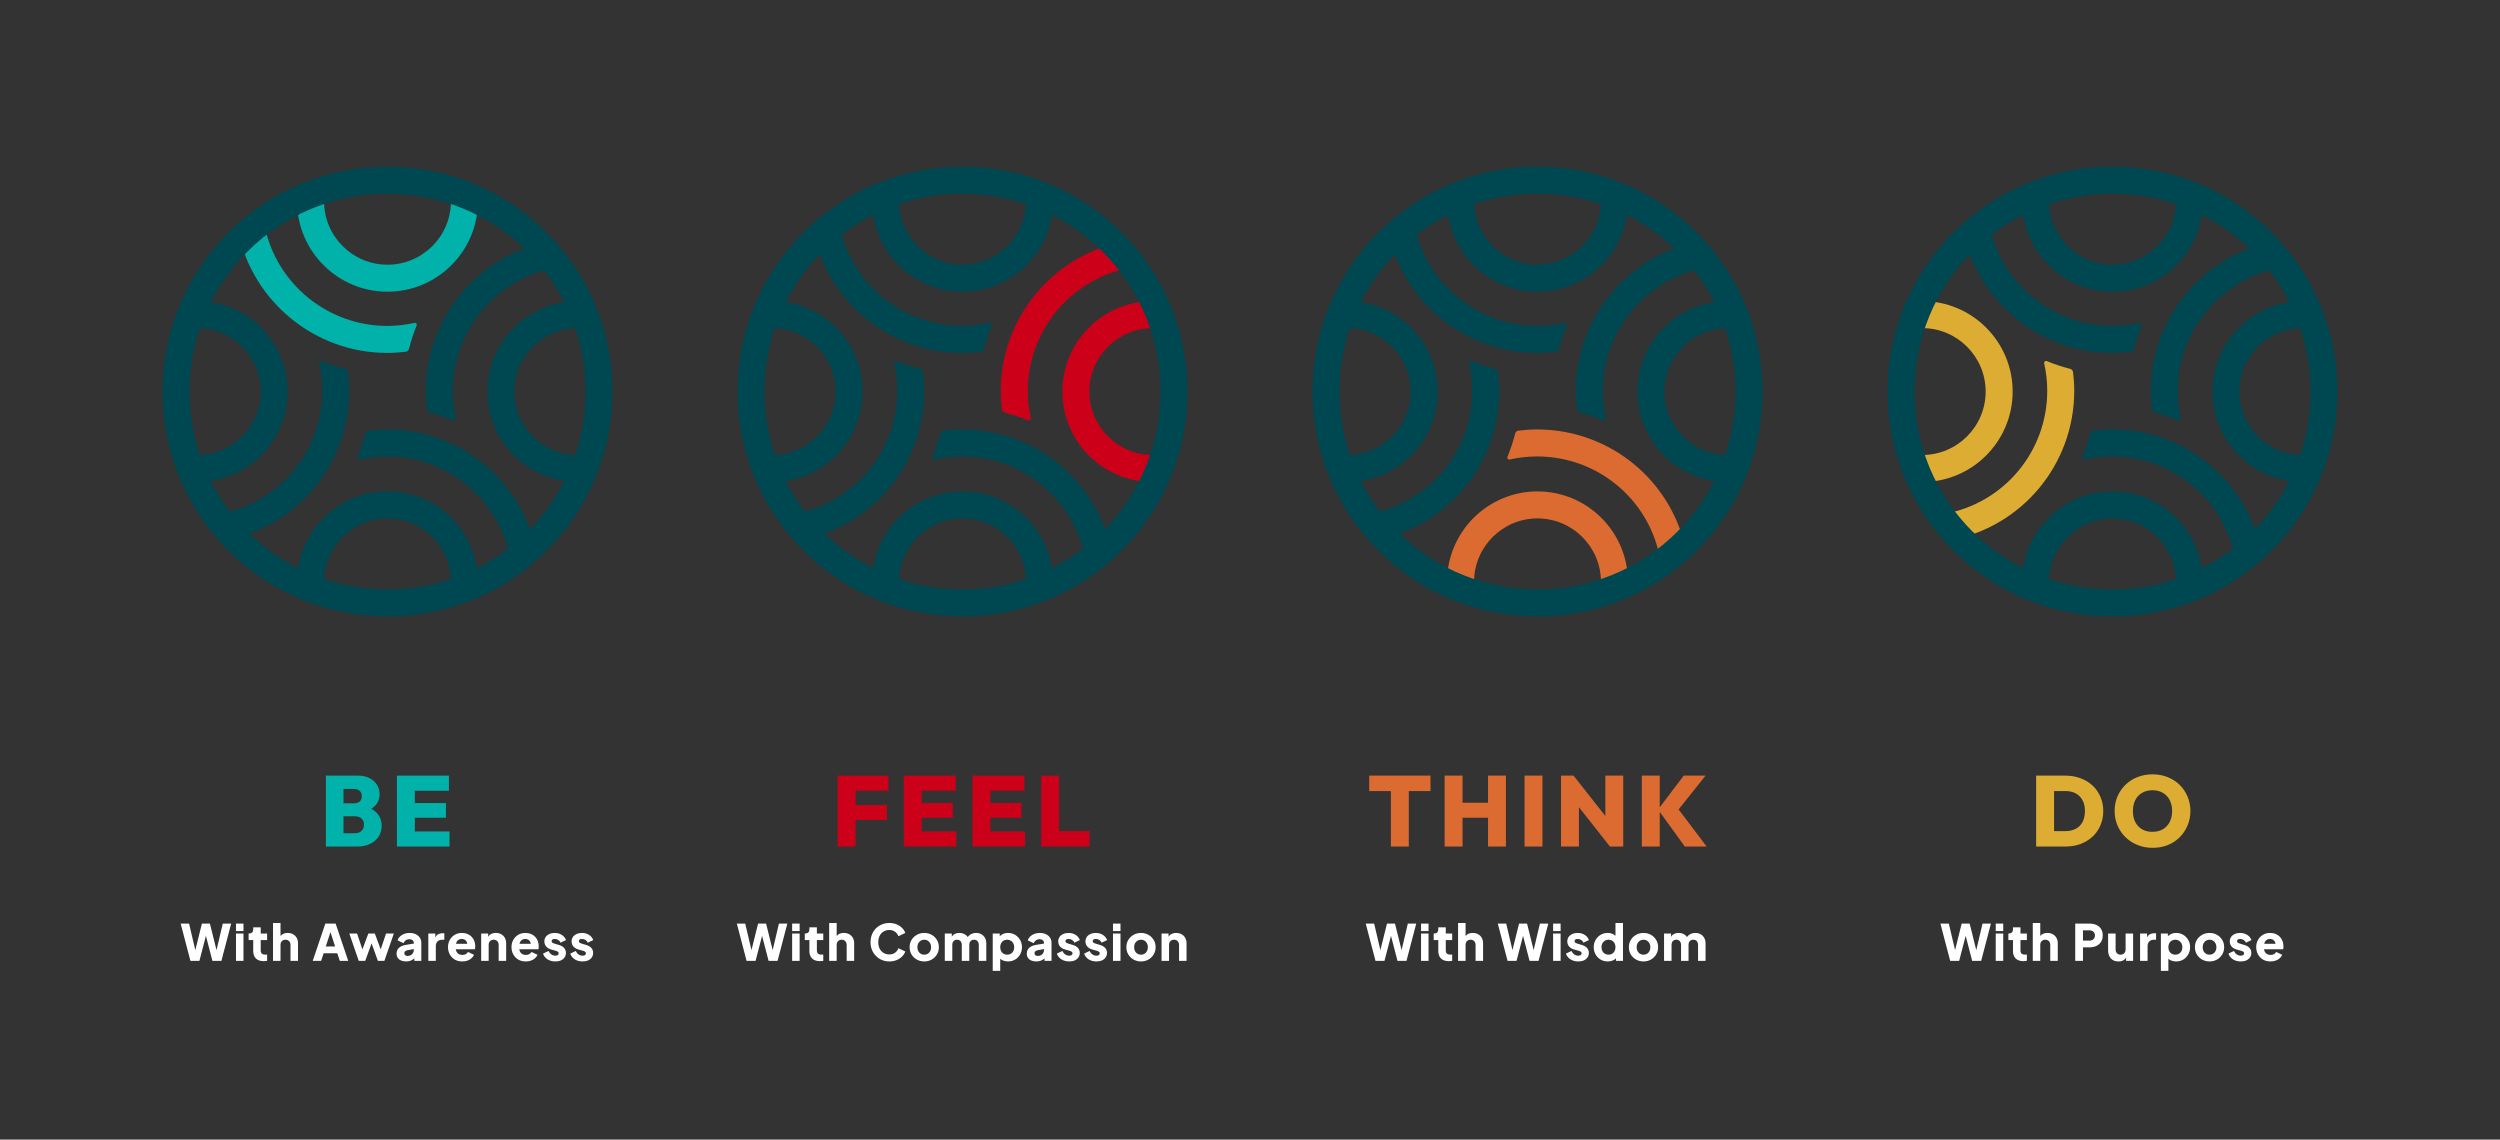 <svg width="1200" height="547" viewBox="0 0 1200 547" fill="none" xmlns="http://www.w3.org/2000/svg">
<rect x="0" y="0" width="1200" height="547" fill="#333333" stroke="none"/>
<path d="M163.244 406.336V399.952H170.348C171.692 399.952 172.748 399.584 173.516 398.848C174.316 398.08 174.716 397.088 174.716 395.872C174.716 395.072 174.54 394.368 174.188 393.76C173.836 393.12 173.324 392.64 172.652 392.32C172.012 391.968 171.244 391.792 170.348 391.792H163.244V385.6H169.82C170.94 385.6 171.852 385.328 172.556 384.784C173.292 384.208 173.66 383.328 173.66 382.144C173.66 380.96 173.292 380.096 172.556 379.552C171.852 378.976 170.94 378.688 169.82 378.688H163.244V372.304H171.884C173.996 372.304 175.82 372.704 177.356 373.504C178.924 374.304 180.124 375.376 180.956 376.72C181.788 378.064 182.204 379.584 182.204 381.28C182.204 383.552 181.42 385.44 179.852 386.944C178.316 388.416 176.076 389.328 173.132 389.68V386.8C176.396 387.184 178.892 388.24 180.62 389.968C182.348 391.664 183.212 393.808 183.212 396.4C183.212 398.32 182.732 400.032 181.772 401.536C180.812 403.008 179.452 404.176 177.692 405.04C175.964 405.904 173.916 406.336 171.548 406.336H163.244ZM156.428 406.336V372.304H164.876V406.336H156.428ZM190.527 406.336V372.304H199.119V406.336H190.527ZM197.343 406.336V399.088H215.775V406.336H197.343ZM197.343 392.512V385.456H214.047V392.512H197.343ZM197.343 379.552V372.304H215.487V379.552H197.343Z" fill="#00B2A9"/>
<path d="M91.401 461.203L86.721 443.323H90.753L94.281 458.299H93.201L96.921 443.323H100.761L104.481 458.299H103.401L106.929 443.323H110.961L106.281 461.203H101.961L98.217 446.803H99.465L95.721 461.203H91.401ZM113.27 461.203V448.099H116.87V461.203H113.27ZM113.27 446.923V443.323H116.87V446.923H113.27ZM126.537 461.347C124.953 461.347 123.721 460.923 122.841 460.075C121.977 459.211 121.545 458.011 121.545 456.475V451.219H119.337V448.099H119.457C120.129 448.099 120.641 447.931 120.993 447.595C121.361 447.259 121.545 446.755 121.545 446.083V445.123H125.145V448.099H128.217V451.219H125.145V456.235C125.145 456.683 125.225 457.059 125.385 457.363C125.545 457.651 125.793 457.867 126.129 458.011C126.465 458.155 126.881 458.227 127.377 458.227C127.489 458.227 127.617 458.219 127.761 458.203C127.905 458.187 128.057 458.171 128.217 458.155V461.203C127.977 461.235 127.705 461.267 127.401 461.299C127.097 461.331 126.809 461.347 126.537 461.347ZM131.046 461.203V443.035H134.646V450.691L134.214 450.115C134.518 449.331 135.006 448.755 135.678 448.387C136.366 448.003 137.166 447.811 138.078 447.811C139.07 447.811 139.934 448.019 140.67 448.435C141.422 448.851 142.006 449.435 142.422 450.187C142.838 450.923 143.046 451.787 143.046 452.779V461.203H139.446V453.547C139.446 453.035 139.342 452.595 139.134 452.227C138.942 451.859 138.662 451.571 138.294 451.363C137.942 451.155 137.526 451.051 137.046 451.051C136.582 451.051 136.166 451.155 135.798 451.363C135.43 451.571 135.142 451.859 134.934 452.227C134.742 452.595 134.646 453.035 134.646 453.547V461.203H131.046ZM150.11 461.203L156.158 443.323H161.102L167.15 461.203H163.094L161.894 457.555H155.342L154.142 461.203H150.11ZM156.374 454.315H160.862L158.126 445.867H159.134L156.374 454.315ZM172.193 461.203L167.681 448.099H171.401L174.569 457.555L173.273 457.531L176.801 448.099H179.921L183.425 457.531L182.129 457.555L185.297 448.099H189.041L184.505 461.203H181.385L177.737 451.075H178.985L175.313 461.203H172.193ZM194.935 461.491C193.991 461.491 193.175 461.339 192.487 461.035C191.799 460.731 191.271 460.299 190.903 459.739C190.535 459.163 190.351 458.483 190.351 457.699C190.351 456.963 190.519 456.315 190.855 455.755C191.191 455.179 191.703 454.699 192.391 454.315C193.095 453.931 193.967 453.659 195.007 453.499L199.015 452.851V455.491L195.655 456.091C195.143 456.187 194.751 456.355 194.479 456.595C194.207 456.819 194.071 457.147 194.071 457.579C194.071 457.979 194.223 458.291 194.527 458.515C194.831 458.739 195.207 458.851 195.655 458.851C196.247 458.851 196.767 458.723 197.215 458.467C197.663 458.211 198.007 457.867 198.247 457.435C198.503 456.987 198.631 456.499 198.631 455.971V452.563C198.631 452.067 198.431 451.651 198.031 451.315C197.647 450.979 197.119 450.811 196.447 450.811C195.807 450.811 195.239 450.987 194.743 451.339C194.263 451.691 193.911 452.155 193.687 452.731L190.807 451.363C191.063 450.627 191.471 449.995 192.031 449.467C192.591 448.939 193.263 448.531 194.047 448.243C194.831 447.955 195.687 447.811 196.615 447.811C197.719 447.811 198.695 448.011 199.543 448.411C200.391 448.811 201.047 449.371 201.511 450.091C201.991 450.795 202.231 451.619 202.231 452.563V461.203H198.871V459.091L199.687 458.947C199.303 459.523 198.879 460.003 198.415 460.387C197.951 460.755 197.431 461.027 196.855 461.203C196.279 461.395 195.639 461.491 194.935 461.491ZM205.591 461.203V448.099H208.951V451.243L208.711 450.787C208.999 449.683 209.471 448.939 210.127 448.555C210.799 448.155 211.591 447.955 212.503 447.955H213.271V451.075H212.143C211.263 451.075 210.551 451.347 210.007 451.891C209.463 452.419 209.191 453.171 209.191 454.147V461.203H205.591ZM221.881 461.491C220.489 461.491 219.281 461.187 218.257 460.579C217.233 459.955 216.441 459.123 215.881 458.083C215.321 457.043 215.041 455.891 215.041 454.627C215.041 453.315 215.329 452.147 215.905 451.123C216.497 450.099 217.289 449.291 218.281 448.699C219.273 448.107 220.393 447.811 221.641 447.811C222.681 447.811 223.601 447.979 224.401 448.315C225.201 448.635 225.873 449.091 226.417 449.683C226.977 450.275 227.401 450.963 227.689 451.747C227.977 452.515 228.121 453.355 228.121 454.267C228.121 454.523 228.105 454.779 228.073 455.035C228.057 455.275 228.017 455.483 227.953 455.659H218.137V453.019H225.913L224.209 454.267C224.369 453.579 224.361 452.971 224.185 452.443C224.009 451.899 223.697 451.475 223.249 451.171C222.817 450.851 222.281 450.691 221.641 450.691C221.017 450.691 220.481 450.843 220.033 451.147C219.585 451.451 219.249 451.899 219.025 452.491C218.801 453.083 218.713 453.803 218.761 454.651C218.697 455.387 218.785 456.035 219.025 456.595C219.265 457.155 219.633 457.595 220.129 457.915C220.625 458.219 221.225 458.371 221.929 458.371C222.569 458.371 223.113 458.243 223.561 457.987C224.025 457.731 224.385 457.379 224.641 456.931L227.521 458.299C227.265 458.939 226.857 459.499 226.297 459.979C225.753 460.459 225.105 460.835 224.353 461.107C223.601 461.363 222.777 461.491 221.881 461.491ZM230.961 461.203V448.099H234.321V450.691L234.129 450.115C234.433 449.331 234.921 448.755 235.593 448.387C236.281 448.003 237.081 447.811 237.993 447.811C238.985 447.811 239.849 448.019 240.585 448.435C241.337 448.851 241.921 449.435 242.337 450.187C242.753 450.923 242.961 451.787 242.961 452.779V461.203H239.361V453.547C239.361 453.035 239.257 452.595 239.049 452.227C238.857 451.859 238.577 451.571 238.209 451.363C237.857 451.155 237.441 451.051 236.961 451.051C236.497 451.051 236.081 451.155 235.713 451.363C235.345 451.571 235.057 451.859 234.849 452.227C234.657 452.595 234.561 453.035 234.561 453.547V461.203H230.961ZM252.36 461.491C250.968 461.491 249.76 461.187 248.736 460.579C247.712 459.955 246.92 459.123 246.36 458.083C245.8 457.043 245.52 455.891 245.52 454.627C245.52 453.315 245.808 452.147 246.384 451.123C246.976 450.099 247.768 449.291 248.76 448.699C249.752 448.107 250.872 447.811 252.12 447.811C253.16 447.811 254.08 447.979 254.88 448.315C255.68 448.635 256.352 449.091 256.896 449.683C257.456 450.275 257.88 450.963 258.168 451.747C258.456 452.515 258.6 453.355 258.6 454.267C258.6 454.523 258.584 454.779 258.552 455.035C258.536 455.275 258.496 455.483 258.432 455.659H248.616V453.019H256.392L254.688 454.267C254.848 453.579 254.84 452.971 254.664 452.443C254.488 451.899 254.176 451.475 253.728 451.171C253.296 450.851 252.76 450.691 252.12 450.691C251.496 450.691 250.96 450.843 250.512 451.147C250.064 451.451 249.728 451.899 249.504 452.491C249.28 453.083 249.192 453.803 249.24 454.651C249.176 455.387 249.264 456.035 249.504 456.595C249.744 457.155 250.112 457.595 250.608 457.915C251.104 458.219 251.704 458.371 252.408 458.371C253.048 458.371 253.592 458.243 254.04 457.987C254.504 457.731 254.864 457.379 255.12 456.931L258 458.299C257.744 458.939 257.336 459.499 256.776 459.979C256.232 460.459 255.584 460.835 254.832 461.107C254.08 461.363 253.256 461.491 252.36 461.491ZM266.576 461.491C265.136 461.491 263.88 461.155 262.808 460.483C261.752 459.795 261.032 458.875 260.648 457.723L263.288 456.475C263.624 457.179 264.08 457.731 264.656 458.131C265.232 458.531 265.872 458.731 266.576 458.731C267.088 458.731 267.48 458.627 267.752 458.419C268.024 458.211 268.16 457.923 268.16 457.555C268.16 457.363 268.112 457.203 268.016 457.075C267.92 456.931 267.776 456.803 267.584 456.691C267.392 456.579 267.152 456.483 266.864 456.403L264.632 455.779C263.56 455.475 262.736 454.987 262.16 454.315C261.584 453.627 261.296 452.819 261.296 451.891C261.296 451.075 261.504 450.363 261.92 449.755C262.336 449.147 262.92 448.675 263.672 448.339C264.424 447.987 265.288 447.811 266.264 447.811C267.544 447.811 268.664 448.115 269.624 448.723C270.6 449.315 271.288 450.155 271.688 451.243L269.024 452.491C268.832 451.947 268.48 451.515 267.968 451.195C267.472 450.859 266.904 450.691 266.264 450.691C265.8 450.691 265.432 450.787 265.16 450.979C264.904 451.171 264.776 451.435 264.776 451.771C264.776 451.947 264.824 452.107 264.92 452.251C265.016 452.395 265.168 452.523 265.376 452.635C265.6 452.747 265.872 452.851 266.192 452.947L268.28 453.571C269.368 453.891 270.2 454.379 270.776 455.035C271.352 455.675 271.64 456.467 271.64 457.411C271.64 458.227 271.424 458.939 270.992 459.547C270.576 460.155 269.992 460.635 269.24 460.987C268.488 461.323 267.6 461.491 266.576 461.491ZM279.648 461.491C278.208 461.491 276.952 461.155 275.88 460.483C274.824 459.795 274.104 458.875 273.72 457.723L276.36 456.475C276.696 457.179 277.152 457.731 277.728 458.131C278.304 458.531 278.944 458.731 279.648 458.731C280.16 458.731 280.552 458.627 280.824 458.419C281.096 458.211 281.232 457.923 281.232 457.555C281.232 457.363 281.184 457.203 281.088 457.075C280.992 456.931 280.848 456.803 280.656 456.691C280.464 456.579 280.224 456.483 279.936 456.403L277.704 455.779C276.632 455.475 275.808 454.987 275.232 454.315C274.656 453.627 274.368 452.819 274.368 451.891C274.368 451.075 274.576 450.363 274.992 449.755C275.408 449.147 275.992 448.675 276.744 448.339C277.496 447.987 278.36 447.811 279.336 447.811C280.616 447.811 281.736 448.115 282.696 448.723C283.672 449.315 284.36 450.155 284.76 451.243L282.096 452.491C281.904 451.947 281.552 451.515 281.04 451.195C280.544 450.859 279.976 450.691 279.336 450.691C278.872 450.691 278.504 450.787 278.232 450.979C277.976 451.171 277.848 451.435 277.848 451.771C277.848 451.947 277.896 452.107 277.992 452.251C278.088 452.395 278.24 452.523 278.448 452.635C278.672 452.747 278.944 452.851 279.264 452.947L281.352 453.571C282.44 453.891 283.272 454.379 283.848 455.035C284.424 455.675 284.712 456.467 284.712 457.411C284.712 458.227 284.496 458.939 284.064 459.547C283.648 460.155 283.064 460.635 282.312 460.987C281.56 461.323 280.672 461.491 279.648 461.491Z" fill="white"/>
<path d="M358.357 461.203L353.677 443.323H357.709L361.237 458.299H360.157L363.877 443.323H367.717L371.437 458.299H370.357L373.885 443.323H377.917L373.237 461.203H368.917L365.173 446.803H366.421L362.677 461.203H358.357ZM380.227 461.203V448.099H383.827V461.203H380.227ZM380.227 446.923V443.323H383.827V446.923H380.227ZM393.493 461.347C391.909 461.347 390.677 460.923 389.797 460.075C388.933 459.211 388.501 458.011 388.501 456.475V451.219H386.293V448.099H386.413C387.085 448.099 387.597 447.931 387.949 447.595C388.317 447.259 388.501 446.755 388.501 446.083V445.123H392.101V448.099H395.173V451.219H392.101V456.235C392.101 456.683 392.181 457.059 392.341 457.363C392.501 457.651 392.749 457.867 393.085 458.011C393.421 458.155 393.837 458.227 394.333 458.227C394.445 458.227 394.573 458.219 394.717 458.203C394.861 458.187 395.013 458.171 395.173 458.155V461.203C394.933 461.235 394.661 461.267 394.357 461.299C394.053 461.331 393.765 461.347 393.493 461.347ZM398.002 461.203V443.035H401.602V450.691L401.17 450.115C401.474 449.331 401.962 448.755 402.634 448.387C403.322 448.003 404.122 447.811 405.034 447.811C406.026 447.811 406.89 448.019 407.626 448.435C408.378 448.851 408.962 449.435 409.378 450.187C409.794 450.923 410.002 451.787 410.002 452.779V461.203H406.402V453.547C406.402 453.035 406.298 452.595 406.09 452.227C405.898 451.859 405.618 451.571 405.25 451.363C404.898 451.155 404.482 451.051 404.002 451.051C403.538 451.051 403.122 451.155 402.754 451.363C402.386 451.571 402.098 451.859 401.89 452.227C401.698 452.595 401.602 453.035 401.602 453.547V461.203H398.002ZM426.882 461.491C425.602 461.491 424.41 461.259 423.306 460.795C422.218 460.331 421.266 459.683 420.45 458.851C419.634 458.019 418.994 457.043 418.53 455.923C418.082 454.803 417.858 453.579 417.858 452.251C417.858 450.923 418.082 449.699 418.53 448.579C418.978 447.443 419.61 446.467 420.426 445.651C421.242 444.819 422.194 444.179 423.282 443.731C424.386 443.267 425.586 443.035 426.882 443.035C428.178 443.035 429.338 443.251 430.362 443.683C431.402 444.115 432.282 444.691 433.002 445.411C433.722 446.131 434.234 446.931 434.538 447.811L431.25 449.395C430.946 448.531 430.41 447.819 429.642 447.259C428.89 446.683 427.97 446.395 426.882 446.395C425.826 446.395 424.898 446.643 424.098 447.139C423.298 447.635 422.674 448.323 422.226 449.203C421.794 450.067 421.578 451.083 421.578 452.251C421.578 453.419 421.794 454.443 422.226 455.323C422.674 456.203 423.298 456.891 424.098 457.387C424.898 457.883 425.826 458.131 426.882 458.131C427.97 458.131 428.89 457.851 429.642 457.291C430.41 456.715 430.946 455.995 431.25 455.131L434.538 456.715C434.234 457.595 433.722 458.395 433.002 459.115C432.282 459.835 431.402 460.411 430.362 460.843C429.338 461.275 428.178 461.491 426.882 461.491ZM443.651 461.491C442.355 461.491 441.171 461.195 440.099 460.603C439.043 460.011 438.195 459.203 437.555 458.179C436.931 457.139 436.619 455.963 436.619 454.651C436.619 453.323 436.931 452.147 437.555 451.123C438.195 450.099 439.043 449.291 440.099 448.699C441.171 448.107 442.355 447.811 443.651 447.811C444.947 447.811 446.123 448.107 447.179 448.699C448.235 449.291 449.075 450.099 449.699 451.123C450.339 452.147 450.659 453.323 450.659 454.651C450.659 455.963 450.339 457.139 449.699 458.179C449.075 459.203 448.235 460.011 447.179 460.603C446.123 461.195 444.947 461.491 443.651 461.491ZM443.651 458.251C444.307 458.251 444.875 458.099 445.355 457.795C445.851 457.491 446.235 457.067 446.507 456.523C446.795 455.979 446.939 455.355 446.939 454.651C446.939 453.947 446.795 453.331 446.507 452.803C446.235 452.259 445.851 451.835 445.355 451.531C444.875 451.211 444.307 451.051 443.651 451.051C442.995 451.051 442.419 451.211 441.923 451.531C441.427 451.835 441.035 452.259 440.747 452.803C440.475 453.331 440.339 453.947 440.339 454.651C440.339 455.355 440.475 455.979 440.747 456.523C441.035 457.067 441.427 457.491 441.923 457.795C442.419 458.099 442.995 458.251 443.651 458.251ZM453.5 461.203V448.099H456.86V451.291L456.5 450.763C456.692 449.755 457.156 449.011 457.892 448.531C458.628 448.051 459.508 447.811 460.532 447.811C461.62 447.811 462.572 448.091 463.388 448.651C464.22 449.195 464.74 449.931 464.948 450.859L463.916 450.955C464.348 449.883 464.964 449.091 465.764 448.579C466.564 448.067 467.5 447.811 468.572 447.811C469.516 447.811 470.348 448.019 471.068 448.435C471.804 448.851 472.38 449.435 472.796 450.187C473.212 450.923 473.42 451.787 473.42 452.779V461.203H469.82V453.547C469.82 453.035 469.724 452.595 469.532 452.227C469.356 451.859 469.1 451.571 468.764 451.363C468.428 451.155 468.02 451.051 467.54 451.051C467.076 451.051 466.668 451.155 466.316 451.363C465.98 451.571 465.716 451.859 465.524 452.227C465.348 452.595 465.26 453.035 465.26 453.547V461.203H461.66V453.547C461.66 453.035 461.564 452.595 461.372 452.227C461.196 451.859 460.94 451.571 460.604 451.363C460.268 451.155 459.86 451.051 459.38 451.051C458.916 451.051 458.508 451.155 458.156 451.363C457.82 451.571 457.556 451.859 457.364 452.227C457.188 452.595 457.1 453.035 457.1 453.547V461.203H453.5ZM476.509 466.003V448.099H479.869V450.595L479.557 449.875C479.989 449.219 480.573 448.715 481.309 448.363C482.061 447.995 482.917 447.811 483.877 447.811C485.125 447.811 486.253 448.115 487.261 448.723C488.269 449.331 489.069 450.155 489.661 451.195C490.253 452.219 490.549 453.371 490.549 454.651C490.549 455.915 490.253 457.067 489.661 458.107C489.085 459.147 488.293 459.971 487.285 460.579C486.277 461.187 485.133 461.491 483.853 461.491C482.957 461.491 482.125 461.331 481.357 461.011C480.605 460.675 479.997 460.187 479.533 459.547L480.109 458.803V466.003H476.509ZM483.421 458.251C484.093 458.251 484.685 458.099 485.197 457.795C485.709 457.491 486.109 457.067 486.397 456.523C486.685 455.979 486.829 455.355 486.829 454.651C486.829 453.947 486.685 453.331 486.397 452.803C486.109 452.259 485.709 451.835 485.197 451.531C484.685 451.211 484.093 451.051 483.421 451.051C482.781 451.051 482.205 451.203 481.693 451.507C481.197 451.811 480.805 452.235 480.517 452.779C480.245 453.323 480.109 453.947 480.109 454.651C480.109 455.355 480.245 455.979 480.517 456.523C480.805 457.067 481.197 457.491 481.693 457.795C482.205 458.099 482.781 458.251 483.421 458.251ZM497.433 461.491C496.489 461.491 495.673 461.339 494.985 461.035C494.297 460.731 493.769 460.299 493.401 459.739C493.033 459.163 492.849 458.483 492.849 457.699C492.849 456.963 493.017 456.315 493.353 455.755C493.689 455.179 494.201 454.699 494.889 454.315C495.593 453.931 496.465 453.659 497.505 453.499L501.513 452.851V455.491L498.153 456.091C497.641 456.187 497.249 456.355 496.977 456.595C496.705 456.819 496.569 457.147 496.569 457.579C496.569 457.979 496.721 458.291 497.025 458.515C497.329 458.739 497.705 458.851 498.153 458.851C498.745 458.851 499.265 458.723 499.713 458.467C500.161 458.211 500.505 457.867 500.745 457.435C501.001 456.987 501.129 456.499 501.129 455.971V452.563C501.129 452.067 500.929 451.651 500.529 451.315C500.145 450.979 499.617 450.811 498.945 450.811C498.305 450.811 497.737 450.987 497.241 451.339C496.761 451.691 496.409 452.155 496.185 452.731L493.305 451.363C493.561 450.627 493.969 449.995 494.529 449.467C495.089 448.939 495.761 448.531 496.545 448.243C497.329 447.955 498.185 447.811 499.113 447.811C500.217 447.811 501.193 448.011 502.041 448.411C502.889 448.811 503.545 449.371 504.009 450.091C504.489 450.795 504.729 451.619 504.729 452.563V461.203H501.369V459.091L502.185 458.947C501.801 459.523 501.377 460.003 500.913 460.387C500.449 460.755 499.929 461.027 499.353 461.203C498.777 461.395 498.137 461.491 497.433 461.491ZM513.225 461.491C511.785 461.491 510.529 461.155 509.457 460.483C508.401 459.795 507.681 458.875 507.297 457.723L509.937 456.475C510.273 457.179 510.729 457.731 511.305 458.131C511.881 458.531 512.521 458.731 513.225 458.731C513.737 458.731 514.129 458.627 514.401 458.419C514.673 458.211 514.809 457.923 514.809 457.555C514.809 457.363 514.761 457.203 514.665 457.075C514.569 456.931 514.425 456.803 514.233 456.691C514.041 456.579 513.801 456.483 513.513 456.403L511.281 455.779C510.209 455.475 509.385 454.987 508.809 454.315C508.233 453.627 507.945 452.819 507.945 451.891C507.945 451.075 508.153 450.363 508.569 449.755C508.985 449.147 509.569 448.675 510.321 448.339C511.073 447.987 511.937 447.811 512.913 447.811C514.193 447.811 515.313 448.115 516.273 448.723C517.249 449.315 517.937 450.155 518.337 451.243L515.673 452.491C515.481 451.947 515.129 451.515 514.617 451.195C514.121 450.859 513.553 450.691 512.913 450.691C512.449 450.691 512.081 450.787 511.809 450.979C511.553 451.171 511.425 451.435 511.425 451.771C511.425 451.947 511.473 452.107 511.569 452.251C511.665 452.395 511.817 452.523 512.025 452.635C512.249 452.747 512.521 452.851 512.841 452.947L514.929 453.571C516.017 453.891 516.849 454.379 517.425 455.035C518.001 455.675 518.289 456.467 518.289 457.411C518.289 458.227 518.073 458.939 517.641 459.547C517.225 460.155 516.641 460.635 515.889 460.987C515.137 461.323 514.249 461.491 513.225 461.491ZM526.297 461.491C524.857 461.491 523.601 461.155 522.529 460.483C521.473 459.795 520.753 458.875 520.369 457.723L523.009 456.475C523.345 457.179 523.801 457.731 524.377 458.131C524.953 458.531 525.593 458.731 526.297 458.731C526.809 458.731 527.201 458.627 527.473 458.419C527.745 458.211 527.881 457.923 527.881 457.555C527.881 457.363 527.833 457.203 527.737 457.075C527.641 456.931 527.497 456.803 527.305 456.691C527.113 456.579 526.873 456.483 526.585 456.403L524.353 455.779C523.281 455.475 522.457 454.987 521.881 454.315C521.305 453.627 521.017 452.819 521.017 451.891C521.017 451.075 521.225 450.363 521.641 449.755C522.057 449.147 522.641 448.675 523.393 448.339C524.145 447.987 525.009 447.811 525.985 447.811C527.265 447.811 528.385 448.115 529.345 448.723C530.321 449.315 531.009 450.155 531.409 451.243L528.745 452.491C528.553 451.947 528.201 451.515 527.689 451.195C527.193 450.859 526.625 450.691 525.985 450.691C525.521 450.691 525.153 450.787 524.881 450.979C524.625 451.171 524.497 451.435 524.497 451.771C524.497 451.947 524.545 452.107 524.641 452.251C524.737 452.395 524.889 452.523 525.097 452.635C525.321 452.747 525.593 452.851 525.913 452.947L528.001 453.571C529.089 453.891 529.921 454.379 530.497 455.035C531.073 455.675 531.361 456.467 531.361 457.411C531.361 458.227 531.145 458.939 530.713 459.547C530.297 460.155 529.713 460.635 528.961 460.987C528.209 461.323 527.321 461.491 526.297 461.491ZM534.233 461.203V448.099H537.833V461.203H534.233ZM534.233 446.923V443.323H537.833V446.923H534.233ZM547.691 461.491C546.395 461.491 545.211 461.195 544.139 460.603C543.083 460.011 542.235 459.203 541.595 458.179C540.971 457.139 540.659 455.963 540.659 454.651C540.659 453.323 540.971 452.147 541.595 451.123C542.235 450.099 543.083 449.291 544.139 448.699C545.211 448.107 546.395 447.811 547.691 447.811C548.987 447.811 550.163 448.107 551.219 448.699C552.275 449.291 553.115 450.099 553.739 451.123C554.379 452.147 554.699 453.323 554.699 454.651C554.699 455.963 554.379 457.139 553.739 458.179C553.115 459.203 552.275 460.011 551.219 460.603C550.163 461.195 548.987 461.491 547.691 461.491ZM547.691 458.251C548.347 458.251 548.915 458.099 549.395 457.795C549.891 457.491 550.275 457.067 550.547 456.523C550.835 455.979 550.979 455.355 550.979 454.651C550.979 453.947 550.835 453.331 550.547 452.803C550.275 452.259 549.891 451.835 549.395 451.531C548.915 451.211 548.347 451.051 547.691 451.051C547.035 451.051 546.459 451.211 545.963 451.531C545.467 451.835 545.075 452.259 544.787 452.803C544.515 453.331 544.379 453.947 544.379 454.651C544.379 455.355 544.515 455.979 544.787 456.523C545.075 457.067 545.467 457.491 545.963 457.795C546.459 458.099 547.035 458.251 547.691 458.251ZM557.54 461.203V448.099H560.9V450.691L560.708 450.115C561.012 449.331 561.5 448.755 562.172 448.387C562.86 448.003 563.66 447.811 564.572 447.811C565.564 447.811 566.428 448.019 567.164 448.435C567.916 448.851 568.5 449.435 568.916 450.187C569.332 450.923 569.54 451.787 569.54 452.779V461.203H565.94V453.547C565.94 453.035 565.836 452.595 565.628 452.227C565.436 451.859 565.156 451.571 564.788 451.363C564.436 451.155 564.02 451.051 563.54 451.051C563.076 451.051 562.66 451.155 562.292 451.363C561.924 451.571 561.636 451.859 561.428 452.227C561.236 452.595 561.14 453.035 561.14 453.547V461.203H557.54Z" fill="white"/>
<path d="M660.235 461.203L655.555 443.323H659.587L663.115 458.299H662.035L665.755 443.323H669.595L673.315 458.299H672.235L675.763 443.323H679.795L675.115 461.203H670.795L667.051 446.803H668.299L664.555 461.203H660.235ZM682.104 461.203V448.099H685.704V461.203H682.104ZM682.104 446.923V443.323H685.704V446.923H682.104ZM695.37 461.347C693.786 461.347 692.554 460.923 691.674 460.075C690.81 459.211 690.378 458.011 690.378 456.475V451.219H688.17V448.099H688.29C688.962 448.099 689.474 447.931 689.826 447.595C690.194 447.259 690.378 446.755 690.378 446.083V445.123H693.978V448.099H697.05V451.219H693.978V456.235C693.978 456.683 694.058 457.059 694.218 457.363C694.378 457.651 694.626 457.867 694.962 458.011C695.298 458.155 695.714 458.227 696.21 458.227C696.322 458.227 696.45 458.219 696.594 458.203C696.738 458.187 696.89 458.171 697.05 458.155V461.203C696.81 461.235 696.538 461.267 696.234 461.299C695.93 461.331 695.642 461.347 695.37 461.347ZM699.88 461.203V443.035H703.48V450.691L703.048 450.115C703.352 449.331 703.84 448.755 704.512 448.387C705.2 448.003 706 447.811 706.912 447.811C707.904 447.811 708.768 448.019 709.504 448.435C710.256 448.851 710.84 449.435 711.256 450.187C711.672 450.923 711.88 451.787 711.88 452.779V461.203H708.28V453.547C708.28 453.035 708.176 452.595 707.968 452.227C707.776 451.859 707.496 451.571 707.128 451.363C706.776 451.155 706.36 451.051 705.88 451.051C705.416 451.051 705 451.155 704.632 451.363C704.264 451.571 703.976 451.859 703.768 452.227C703.576 452.595 703.48 453.035 703.48 453.547V461.203H699.88ZM723.624 461.203L718.944 443.323H722.976L726.504 458.299H725.424L729.144 443.323H732.984L736.704 458.299H735.624L739.152 443.323H743.184L738.504 461.203H734.184L730.44 446.803H731.688L727.944 461.203H723.624ZM745.493 461.203V448.099H749.093V461.203H745.493ZM745.493 446.923V443.323H749.093V446.923H745.493ZM757.584 461.491C756.144 461.491 754.888 461.155 753.816 460.483C752.76 459.795 752.04 458.875 751.656 457.723L754.296 456.475C754.632 457.179 755.088 457.731 755.664 458.131C756.24 458.531 756.88 458.731 757.584 458.731C758.096 458.731 758.488 458.627 758.76 458.419C759.032 458.211 759.168 457.923 759.168 457.555C759.168 457.363 759.12 457.203 759.024 457.075C758.928 456.931 758.784 456.803 758.592 456.691C758.4 456.579 758.16 456.483 757.872 456.403L755.64 455.779C754.568 455.475 753.744 454.987 753.168 454.315C752.592 453.627 752.304 452.819 752.304 451.891C752.304 451.075 752.512 450.363 752.928 449.755C753.344 449.147 753.928 448.675 754.68 448.339C755.432 447.987 756.296 447.811 757.272 447.811C758.552 447.811 759.672 448.115 760.632 448.723C761.608 449.315 762.296 450.155 762.696 451.243L760.032 452.491C759.84 451.947 759.488 451.515 758.976 451.195C758.48 450.859 757.912 450.691 757.272 450.691C756.808 450.691 756.44 450.787 756.168 450.979C755.912 451.171 755.784 451.435 755.784 451.771C755.784 451.947 755.832 452.107 755.928 452.251C756.024 452.395 756.176 452.523 756.384 452.635C756.608 452.747 756.88 452.851 757.2 452.947L759.288 453.571C760.376 453.891 761.208 454.379 761.784 455.035C762.36 455.675 762.648 456.467 762.648 457.411C762.648 458.227 762.432 458.939 762 459.547C761.584 460.155 761 460.635 760.248 460.987C759.496 461.323 758.608 461.491 757.584 461.491ZM771.687 461.491C770.407 461.491 769.263 461.187 768.255 460.579C767.247 459.971 766.447 459.147 765.855 458.107C765.279 457.067 764.991 455.915 764.991 454.651C764.991 453.371 765.287 452.219 765.879 451.195C766.471 450.155 767.271 449.331 768.279 448.723C769.287 448.115 770.415 447.811 771.663 447.811C772.623 447.811 773.471 447.995 774.207 448.363C774.959 448.715 775.551 449.219 775.983 449.875L775.431 450.595V443.035H779.031V461.203H775.671V458.803L776.007 459.547C775.559 460.187 774.951 460.675 774.183 461.011C773.415 461.331 772.583 461.491 771.687 461.491ZM772.119 458.251C772.775 458.251 773.351 458.099 773.847 457.795C774.343 457.491 774.727 457.067 774.999 456.523C775.287 455.979 775.431 455.355 775.431 454.651C775.431 453.947 775.287 453.323 774.999 452.779C774.727 452.235 774.343 451.811 773.847 451.507C773.351 451.203 772.775 451.051 772.119 451.051C771.463 451.051 770.871 451.211 770.343 451.531C769.831 451.835 769.431 452.259 769.143 452.803C768.855 453.331 768.711 453.947 768.711 454.651C768.711 455.355 768.855 455.979 769.143 456.523C769.431 457.067 769.831 457.491 770.343 457.795C770.871 458.099 771.463 458.251 772.119 458.251ZM788.892 461.491C787.596 461.491 786.412 461.195 785.34 460.603C784.284 460.011 783.436 459.203 782.796 458.179C782.172 457.139 781.86 455.963 781.86 454.651C781.86 453.323 782.172 452.147 782.796 451.123C783.436 450.099 784.284 449.291 785.34 448.699C786.412 448.107 787.596 447.811 788.892 447.811C790.188 447.811 791.364 448.107 792.42 448.699C793.476 449.291 794.316 450.099 794.94 451.123C795.58 452.147 795.9 453.323 795.9 454.651C795.9 455.963 795.58 457.139 794.94 458.179C794.316 459.203 793.476 460.011 792.42 460.603C791.364 461.195 790.188 461.491 788.892 461.491ZM788.892 458.251C789.548 458.251 790.116 458.099 790.596 457.795C791.092 457.491 791.476 457.067 791.748 456.523C792.036 455.979 792.18 455.355 792.18 454.651C792.18 453.947 792.036 453.331 791.748 452.803C791.476 452.259 791.092 451.835 790.596 451.531C790.116 451.211 789.548 451.051 788.892 451.051C788.236 451.051 787.66 451.211 787.164 451.531C786.668 451.835 786.276 452.259 785.988 452.803C785.716 453.331 785.58 453.947 785.58 454.651C785.58 455.355 785.716 455.979 785.988 456.523C786.276 457.067 786.668 457.491 787.164 457.795C787.66 458.099 788.236 458.251 788.892 458.251ZM798.74 461.203V448.099H802.1V451.291L801.74 450.763C801.932 449.755 802.396 449.011 803.132 448.531C803.868 448.051 804.748 447.811 805.772 447.811C806.86 447.811 807.812 448.091 808.628 448.651C809.46 449.195 809.98 449.931 810.188 450.859L809.156 450.955C809.588 449.883 810.204 449.091 811.004 448.579C811.804 448.067 812.74 447.811 813.812 447.811C814.756 447.811 815.588 448.019 816.308 448.435C817.044 448.851 817.62 449.435 818.036 450.187C818.452 450.923 818.66 451.787 818.66 452.779V461.203H815.06V453.547C815.06 453.035 814.964 452.595 814.772 452.227C814.596 451.859 814.34 451.571 814.004 451.363C813.668 451.155 813.26 451.051 812.78 451.051C812.316 451.051 811.908 451.155 811.556 451.363C811.22 451.571 810.956 451.859 810.764 452.227C810.588 452.595 810.5 453.035 810.5 453.547V461.203H806.9V453.547C806.9 453.035 806.804 452.595 806.612 452.227C806.436 451.859 806.18 451.571 805.844 451.363C805.508 451.155 805.1 451.051 804.62 451.051C804.156 451.051 803.748 451.155 803.396 451.363C803.06 451.571 802.796 451.859 802.604 452.227C802.428 452.595 802.34 453.035 802.34 453.547V461.203H798.74Z" fill="white"/>
<path d="M936.082 461.203L931.402 443.323H935.434L938.962 458.299H937.882L941.602 443.323H945.442L949.162 458.299H948.082L951.61 443.323H955.642L950.962 461.203H946.642L942.898 446.803H944.146L940.402 461.203H936.082ZM957.951 461.203V448.099H961.551V461.203H957.951ZM957.951 446.923V443.323H961.551V446.923H957.951ZM971.217 461.347C969.633 461.347 968.401 460.923 967.521 460.075C966.657 459.211 966.225 458.011 966.225 456.475V451.219H964.017V448.099H964.137C964.809 448.099 965.321 447.931 965.673 447.595C966.041 447.259 966.225 446.755 966.225 446.083V445.123H969.825V448.099H972.897V451.219H969.825V456.235C969.825 456.683 969.905 457.059 970.065 457.363C970.225 457.651 970.473 457.867 970.809 458.011C971.145 458.155 971.561 458.227 972.057 458.227C972.169 458.227 972.297 458.219 972.441 458.203C972.585 458.187 972.737 458.171 972.897 458.155V461.203C972.657 461.235 972.385 461.267 972.081 461.299C971.777 461.331 971.489 461.347 971.217 461.347ZM975.727 461.203V443.035H979.327V450.691L978.895 450.115C979.199 449.331 979.687 448.755 980.359 448.387C981.047 448.003 981.847 447.811 982.759 447.811C983.751 447.811 984.615 448.019 985.351 448.435C986.103 448.851 986.687 449.435 987.103 450.187C987.519 450.923 987.727 451.787 987.727 452.779V461.203H984.127V453.547C984.127 453.035 984.023 452.595 983.815 452.227C983.623 451.859 983.343 451.571 982.975 451.363C982.623 451.155 982.207 451.051 981.727 451.051C981.263 451.051 980.847 451.155 980.479 451.363C980.111 451.571 979.823 451.859 979.615 452.227C979.423 452.595 979.327 453.035 979.327 453.547V461.203H975.727ZM996.111 461.203V443.323H1002.97C1004.21 443.323 1005.29 443.539 1006.24 443.971C1007.2 444.403 1007.95 445.043 1008.49 445.891C1009.04 446.739 1009.31 447.787 1009.31 449.035C1009.31 450.251 1009.03 451.283 1008.47 452.131C1007.93 452.979 1007.17 453.627 1006.21 454.075C1005.27 454.507 1004.19 454.723 1002.97 454.723H999.831V461.203H996.111ZM999.831 451.483H1003C1003.53 451.483 1003.98 451.379 1004.37 451.171C1004.75 450.963 1005.05 450.675 1005.25 450.307C1005.48 449.939 1005.59 449.515 1005.59 449.035C1005.59 448.539 1005.48 448.107 1005.25 447.739C1005.05 447.371 1004.75 447.083 1004.37 446.875C1003.98 446.667 1003.53 446.563 1003 446.563H999.831V451.483ZM1016.86 461.491C1015.8 461.491 1014.9 461.267 1014.14 460.819C1013.41 460.355 1012.85 459.715 1012.46 458.899C1012.08 458.083 1011.89 457.131 1011.89 456.043V448.099H1015.49V455.755C1015.49 456.251 1015.58 456.691 1015.78 457.075C1015.98 457.443 1016.27 457.731 1016.64 457.939C1017.01 458.147 1017.42 458.251 1017.89 458.251C1018.37 458.251 1018.78 458.147 1019.14 457.939C1019.5 457.731 1019.78 457.443 1019.98 457.075C1020.18 456.691 1020.29 456.251 1020.29 455.755V448.099H1023.89V461.203H1020.53V458.611L1020.72 459.187C1020.42 459.971 1019.92 460.555 1019.23 460.939C1018.56 461.307 1017.77 461.491 1016.86 461.491ZM1027.24 461.203V448.099H1030.6V451.243L1030.36 450.787C1030.65 449.683 1031.12 448.939 1031.78 448.555C1032.45 448.155 1033.24 447.955 1034.15 447.955H1034.92V451.075H1033.79C1032.91 451.075 1032.2 451.347 1031.66 451.891C1031.11 452.419 1030.84 453.171 1030.84 454.147V461.203H1027.24ZM1037.22 466.003V448.099H1040.58V450.595L1040.27 449.875C1040.7 449.219 1041.28 448.715 1042.02 448.363C1042.77 447.995 1043.63 447.811 1044.59 447.811C1045.83 447.811 1046.96 448.115 1047.97 448.723C1048.98 449.331 1049.78 450.155 1050.37 451.195C1050.96 452.219 1051.26 453.371 1051.26 454.651C1051.26 455.915 1050.96 457.067 1050.37 458.107C1049.79 459.147 1049 459.971 1047.99 460.579C1046.99 461.187 1045.84 461.491 1044.56 461.491C1043.67 461.491 1042.83 461.331 1042.07 461.011C1041.31 460.675 1040.71 460.187 1040.24 459.547L1040.82 458.803V466.003H1037.22ZM1044.13 458.251C1044.8 458.251 1045.39 458.099 1045.91 457.795C1046.42 457.491 1046.82 457.067 1047.11 456.523C1047.39 455.979 1047.54 455.355 1047.54 454.651C1047.54 453.947 1047.39 453.331 1047.11 452.803C1046.82 452.259 1046.42 451.835 1045.91 451.531C1045.39 451.211 1044.8 451.051 1044.13 451.051C1043.49 451.051 1042.91 451.203 1042.4 451.507C1041.91 451.811 1041.51 452.235 1041.23 452.779C1040.95 453.323 1040.82 453.947 1040.82 454.651C1040.82 455.355 1040.95 455.979 1041.23 456.523C1041.51 457.067 1041.91 457.491 1042.4 457.795C1042.91 458.099 1043.49 458.251 1044.13 458.251ZM1060.59 461.491C1059.29 461.491 1058.11 461.195 1057.04 460.603C1055.98 460.011 1055.13 459.203 1054.49 458.179C1053.87 457.139 1053.56 455.963 1053.56 454.651C1053.56 453.323 1053.87 452.147 1054.49 451.123C1055.13 450.099 1055.98 449.291 1057.04 448.699C1058.11 448.107 1059.29 447.811 1060.59 447.811C1061.89 447.811 1063.06 448.107 1064.12 448.699C1065.17 449.291 1066.01 450.099 1066.64 451.123C1067.28 452.147 1067.6 453.323 1067.6 454.651C1067.6 455.963 1067.28 457.139 1066.64 458.179C1066.01 459.203 1065.17 460.011 1064.12 460.603C1063.06 461.195 1061.89 461.491 1060.59 461.491ZM1060.59 458.251C1061.25 458.251 1061.81 458.099 1062.29 457.795C1062.79 457.491 1063.17 457.067 1063.45 456.523C1063.73 455.979 1063.88 455.355 1063.88 454.651C1063.88 453.947 1063.73 453.331 1063.45 452.803C1063.17 452.259 1062.79 451.835 1062.29 451.531C1061.81 451.211 1061.25 451.051 1060.59 451.051C1059.93 451.051 1059.36 451.211 1058.86 451.531C1058.37 451.835 1057.97 452.259 1057.69 452.803C1057.41 453.331 1057.28 453.947 1057.28 454.651C1057.28 455.355 1057.41 455.979 1057.69 456.523C1057.97 457.067 1058.37 457.491 1058.86 457.795C1059.36 458.099 1059.93 458.251 1060.59 458.251ZM1075.57 461.491C1074.13 461.491 1072.88 461.155 1071.81 460.483C1070.75 459.795 1070.03 458.875 1069.65 457.723L1072.29 456.475C1072.62 457.179 1073.08 457.731 1073.65 458.131C1074.23 458.531 1074.87 458.731 1075.57 458.731C1076.09 458.731 1076.48 458.627 1076.75 458.419C1077.02 458.211 1077.16 457.923 1077.16 457.555C1077.16 457.363 1077.11 457.203 1077.01 457.075C1076.92 456.931 1076.77 456.803 1076.58 456.691C1076.39 456.579 1076.15 456.483 1075.86 456.403L1073.63 455.779C1072.56 455.475 1071.73 454.987 1071.16 454.315C1070.58 453.627 1070.29 452.819 1070.29 451.891C1070.29 451.075 1070.5 450.363 1070.92 449.755C1071.33 449.147 1071.92 448.675 1072.67 448.339C1073.42 447.987 1074.29 447.811 1075.26 447.811C1076.54 447.811 1077.66 448.115 1078.62 448.723C1079.6 449.315 1080.29 450.155 1080.69 451.243L1078.02 452.491C1077.83 451.947 1077.48 451.515 1076.97 451.195C1076.47 450.859 1075.9 450.691 1075.26 450.691C1074.8 450.691 1074.43 450.787 1074.16 450.979C1073.9 451.171 1073.77 451.435 1073.77 451.771C1073.77 451.947 1073.82 452.107 1073.92 452.251C1074.01 452.395 1074.17 452.523 1074.37 452.635C1074.6 452.747 1074.87 452.851 1075.19 452.947L1077.28 453.571C1078.37 453.891 1079.2 454.379 1079.77 455.035C1080.35 455.675 1080.64 456.467 1080.64 457.411C1080.64 458.227 1080.42 458.939 1079.99 459.547C1079.57 460.155 1078.99 460.635 1078.24 460.987C1077.49 461.323 1076.6 461.491 1075.57 461.491ZM1089.82 461.491C1088.43 461.491 1087.22 461.187 1086.2 460.579C1085.17 459.955 1084.38 459.123 1083.82 458.083C1083.26 457.043 1082.98 455.891 1082.98 454.627C1082.98 453.315 1083.27 452.147 1083.85 451.123C1084.44 450.099 1085.23 449.291 1086.22 448.699C1087.21 448.107 1088.33 447.811 1089.58 447.811C1090.62 447.811 1091.54 447.979 1092.34 448.315C1093.14 448.635 1093.81 449.091 1094.36 449.683C1094.92 450.275 1095.34 450.963 1095.63 451.747C1095.92 452.515 1096.06 453.355 1096.06 454.267C1096.06 454.523 1096.05 454.779 1096.01 455.035C1096 455.275 1095.96 455.483 1095.89 455.659H1086.08V453.019H1093.85L1092.15 454.267C1092.31 453.579 1092.3 452.971 1092.13 452.443C1091.95 451.899 1091.64 451.475 1091.19 451.171C1090.76 450.851 1090.22 450.691 1089.58 450.691C1088.96 450.691 1088.42 450.843 1087.97 451.147C1087.53 451.451 1087.19 451.899 1086.97 452.491C1086.74 453.083 1086.65 453.803 1086.7 454.651C1086.64 455.387 1086.73 456.035 1086.97 456.595C1087.21 457.155 1087.57 457.595 1088.07 457.915C1088.57 458.219 1089.17 458.371 1089.87 458.371C1090.51 458.371 1091.05 458.243 1091.5 457.987C1091.97 457.731 1092.33 457.379 1092.58 456.931L1095.46 458.299C1095.21 458.939 1094.8 459.499 1094.24 459.979C1093.69 460.459 1093.05 460.835 1092.29 461.107C1091.54 461.363 1090.72 461.491 1089.82 461.491Z" fill="white"/>
<path d="M402.056 406.336V372.304H410.648V406.336H402.056ZM408.872 393.616V386.368H425.72V393.616H408.872ZM408.872 379.552V372.304H426.488V379.552H408.872ZM433.811 406.336V372.304H442.403V406.336H433.811ZM440.627 406.336V399.088H459.059V406.336H440.627ZM440.627 392.512V385.456H457.331V392.512H440.627ZM440.627 379.552V372.304H458.771V379.552H440.627ZM466.784 406.336V372.304H475.376V406.336H466.784ZM473.6 406.336V399.088H492.032V406.336H473.6ZM473.6 392.512V385.456H490.304V392.512H473.6ZM473.6 379.552V372.304H491.744V379.552H473.6ZM499.758 406.336V372.304H508.35V406.336H499.758ZM506.574 406.336V398.944H522.99V406.336H506.574Z" fill="#CD001A"/>
<path d="M667.629 406.336V372.544H676.221V406.336H667.629ZM657.213 379.696V372.304H686.637V379.696H657.213ZM693.425 406.336V372.304H702.017V406.336H693.425ZM714.257 406.336V372.304H722.849V406.336H714.257ZM698.321 392.512V385.312H717.377V392.512H698.321ZM731.79 406.336V372.304H740.382V406.336H731.79ZM749.295 406.336V372.304H755.295L757.887 379.264V406.336H749.295ZM772.767 406.336L752.895 381.088L755.295 372.304L775.215 397.552L772.767 406.336ZM772.767 406.336L770.559 399.184V372.304H779.151V406.336H772.767ZM808.721 406.336L795.857 388.576L808.193 372.304H818.657L804.593 389.968L804.545 386.944L819.185 406.336H808.721ZM788.081 406.336V372.304H796.673V406.336H788.081Z" fill="#DB6B30"/>
<path d="M983.158 406.336V398.944H991.318C993.238 398.944 994.902 398.576 996.31 397.84C997.75 397.104 998.854 396.016 999.622 394.576C1000.39 393.104 1000.77 391.328 1000.77 389.248C1000.77 387.2 1000.37 385.472 999.574 384.064C998.806 382.624 997.718 381.536 996.31 380.8C994.902 380.064 993.238 379.696 991.318 379.696H982.774V372.304H991.366C993.99 372.304 996.406 372.72 998.614 373.552C1000.82 374.352 1002.74 375.504 1004.37 377.008C1006.01 378.512 1007.27 380.304 1008.17 382.384C1009.09 384.464 1009.56 386.768 1009.56 389.296C1009.56 391.856 1009.09 394.176 1008.17 396.256C1007.27 398.336 1006.01 400.128 1004.37 401.632C1002.74 403.136 1000.82 404.304 998.614 405.136C996.438 405.936 994.054 406.336 991.462 406.336H983.158ZM977.35 406.336V372.304H985.942V406.336H977.35ZM1033.31 406.96C1030.68 406.96 1028.27 406.512 1026.06 405.616C1023.85 404.72 1021.91 403.472 1020.25 401.872C1018.62 400.272 1017.34 398.4 1016.41 396.256C1015.48 394.08 1015.02 391.744 1015.02 389.248C1015.02 386.752 1015.47 384.448 1016.36 382.336C1017.29 380.192 1018.57 378.32 1020.2 376.72C1021.83 375.12 1023.75 373.888 1025.96 373.024C1028.17 372.128 1030.59 371.68 1033.21 371.68C1035.83 371.68 1038.25 372.128 1040.46 373.024C1042.67 373.888 1044.59 375.12 1046.22 376.72C1047.85 378.32 1049.11 380.192 1050.01 382.336C1050.94 384.48 1051.4 386.8 1051.4 389.296C1051.4 391.792 1050.94 394.112 1050.01 396.256C1049.11 398.4 1047.85 400.288 1046.22 401.92C1044.59 403.52 1042.67 404.768 1040.46 405.664C1038.28 406.528 1035.9 406.96 1033.31 406.96ZM1033.21 399.28C1035.13 399.28 1036.79 398.864 1038.2 398.032C1039.61 397.2 1040.7 396.032 1041.47 394.528C1042.23 393.024 1042.62 391.264 1042.62 389.248C1042.62 387.776 1042.39 386.432 1041.95 385.216C1041.53 384 1040.91 382.96 1040.07 382.096C1039.24 381.2 1038.25 380.512 1037.1 380.032C1035.95 379.552 1034.65 379.312 1033.21 379.312C1031.29 379.312 1029.63 379.728 1028.22 380.56C1026.81 381.36 1025.72 382.512 1024.95 384.016C1024.19 385.52 1023.8 387.264 1023.8 389.248C1023.8 390.784 1024.01 392.176 1024.43 393.424C1024.87 394.64 1025.51 395.696 1026.35 396.592C1027.18 397.456 1028.17 398.128 1029.32 398.608C1030.47 399.056 1031.77 399.28 1033.21 399.28Z" fill="#DDAD33"/>
<g clip-path="url(#clip0_1723_6899)">
<path d="M829.339 231.361C805.401 231.361 785.926 211.886 785.926 187.947C785.926 164.007 805.401 144.533 829.339 144.533V157.495C812.547 157.495 798.887 171.155 798.887 187.947C798.887 204.738 812.547 218.4 829.339 218.4V231.361Z" fill="#004851"/>
<path d="M646.661 231.361V218.4C663.452 218.4 677.112 204.738 677.112 187.947C677.112 171.155 663.452 157.495 646.661 157.495V144.533C670.598 144.533 690.073 164.008 690.073 187.947C690.073 211.885 670.598 231.361 646.661 231.361Z" fill="#004851"/>
<path d="M781.413 96.606C781.413 120.544 761.939 140.019 738 140.019C714.061 140.019 694.587 120.544 694.587 96.606H707.549C707.549 113.397 721.208 127.057 738 127.057C754.791 127.057 768.452 113.397 768.452 96.606H781.413Z" fill="#004851"/>
<path d="M781.413 279.289H768.452C768.452 262.497 754.791 248.837 738 248.837C721.209 248.837 707.549 262.497 707.549 279.289H694.588C694.588 255.35 714.062 235.875 738 235.875C761.937 235.875 781.413 255.35 781.413 279.289Z" fill="#DB6B30"/>
<path d="M751.99 156.242C752.277 155.536 751.663 154.816 750.919 154.983C746.689 155.934 742.305 156.44 737.823 156.44C709.436 156.44 684.71 136.29 679.029 108.529L666.331 111.127C673.24 144.893 703.307 169.401 737.823 169.401C740.846 169.401 743.828 169.199 746.765 168.829C747.529 168.732 748.144 168.163 748.331 167.416C749.291 163.584 750.518 159.852 751.99 156.242Z" fill="#004851"/>
<path d="M723.567 219.304C723.276 220.011 723.891 220.734 724.637 220.566C728.893 219.606 733.307 219.096 737.823 219.096C766.977 219.096 791.826 239.894 796.91 268.548L809.671 266.285C803.489 231.431 773.273 206.135 737.823 206.135C734.783 206.135 731.785 206.338 728.834 206.71C728.072 206.806 727.459 207.372 727.27 208.116C726.298 211.95 725.056 215.686 723.567 219.304Z" fill="#DB6B30"/>
<path d="M769.527 201.756C770.233 202.044 770.953 201.43 770.786 200.686C769.835 196.455 769.329 192.071 769.329 187.589C769.329 159.202 789.479 134.477 817.24 128.796L814.642 116.098C780.876 123.006 756.368 153.073 756.368 187.589C756.368 190.612 756.57 193.594 756.94 196.532C757.037 197.296 757.606 197.91 758.353 198.097C762.185 199.057 765.917 200.284 769.527 201.756Z" fill="#004851"/>
<path d="M706.465 173.333C705.758 173.042 705.035 173.658 705.203 174.403C706.164 178.659 706.673 183.073 706.673 187.589C706.673 216.743 685.876 241.593 657.221 246.676L659.485 259.437C694.338 253.255 719.635 223.039 719.635 187.589C719.635 184.55 719.431 181.552 719.06 178.601C718.964 177.839 718.397 177.225 717.653 177.037C713.82 176.064 710.083 174.823 706.465 173.333Z" fill="#004851"/>
<path d="M738.001 295.894C710.344 295.894 682.688 285.367 661.633 264.313C641.235 243.915 630 216.794 630 187.947C630 159.1 641.235 131.979 661.633 111.581C703.743 69.475 772.257 69.472 814.367 111.581C834.765 131.979 846 159.1 846 187.947C846 216.794 834.765 243.915 814.367 264.313C793.312 285.367 765.656 295.894 738.001 295.894ZM738.001 92.955C713.663 92.955 689.325 102.219 670.798 120.746C652.848 138.696 642.962 162.562 642.962 187.947C642.962 213.332 652.848 237.198 670.798 255.148C707.851 292.201 768.146 292.203 805.202 255.148C823.152 237.198 833.038 213.332 833.038 187.947C833.038 162.562 823.152 138.696 805.202 120.746C786.675 102.219 762.337 92.955 738.001 92.955Z" fill="#004851"/>
</g>
<g clip-path="url(#clip1_1723_6899)">
<path d="M553.339 231.361C529.401 231.361 509.926 211.886 509.926 187.947C509.926 164.007 529.401 144.533 553.339 144.533V157.495C536.547 157.495 522.887 171.155 522.887 187.947C522.887 204.738 536.547 218.4 553.339 218.4V231.361Z" fill="#CD001A"/>
<path d="M370.661 231.361V218.4C387.452 218.4 401.112 204.738 401.112 187.947C401.112 171.155 387.452 157.495 370.661 157.495V144.533C394.598 144.533 414.073 164.008 414.073 187.947C414.073 211.885 394.598 231.361 370.661 231.361Z" fill="#004851"/>
<path d="M505.413 96.606C505.413 120.544 485.939 140.019 462 140.019C438.061 140.019 418.587 120.544 418.587 96.606H431.549C431.549 113.397 445.208 127.057 462 127.057C478.791 127.057 492.452 113.397 492.452 96.606H505.413Z" fill="#004851"/>
<path d="M505.413 279.289H492.452C492.452 262.497 478.791 248.837 462 248.837C445.209 248.837 431.549 262.497 431.549 279.289H418.588C418.588 255.35 438.062 235.875 462 235.875C485.937 235.875 505.413 255.35 505.413 279.289Z" fill="#004851"/>
<path d="M475.99 156.242C476.277 155.536 475.663 154.816 474.919 154.983C470.689 155.934 466.305 156.44 461.823 156.44C433.436 156.44 408.71 136.29 403.029 108.529L390.331 111.127C397.24 144.893 427.307 169.401 461.823 169.401C464.846 169.401 467.828 169.199 470.765 168.829C471.529 168.732 472.144 168.163 472.331 167.416C473.291 163.584 474.518 159.852 475.99 156.242Z" fill="#004851"/>
<path d="M447.567 219.304C447.276 220.011 447.891 220.734 448.637 220.566C452.893 219.606 457.307 219.096 461.823 219.096C490.977 219.096 515.826 239.894 520.909 268.548L533.671 266.285C527.489 231.431 497.273 206.135 461.823 206.135C458.783 206.135 455.785 206.338 452.834 206.71C452.072 206.806 451.459 207.372 451.27 208.116C450.298 211.95 449.056 215.686 447.567 219.304Z" fill="#004851"/>
<path d="M493.527 201.756C494.233 202.044 494.953 201.43 494.786 200.686C493.835 196.455 493.329 192.071 493.329 187.589C493.329 159.202 513.479 134.477 541.24 128.796L538.642 116.098C504.876 123.006 480.368 153.073 480.368 187.589C480.368 190.612 480.57 193.594 480.94 196.532C481.037 197.296 481.606 197.91 482.353 198.097C486.185 199.057 489.917 200.284 493.527 201.756Z" fill="#CD001A"/>
<path d="M430.465 173.333C429.758 173.042 429.035 173.658 429.203 174.403C430.164 178.659 430.673 183.073 430.673 187.589C430.673 216.743 409.876 241.593 381.221 246.676L383.485 259.437C418.338 253.255 443.635 223.039 443.635 187.589C443.635 184.55 443.431 181.552 443.06 178.601C442.964 177.839 442.397 177.225 441.653 177.037C437.82 176.064 434.083 174.823 430.465 173.333Z" fill="#004851"/>
<path d="M462.001 295.894C434.344 295.894 406.688 285.367 385.633 264.313C365.235 243.915 354 216.794 354 187.947C354 159.1 365.235 131.979 385.633 111.581C427.743 69.475 496.257 69.472 538.367 111.581C558.765 131.979 570 159.1 570 187.947C570 216.794 558.765 243.915 538.367 264.313C517.312 285.367 489.656 295.894 462.001 295.894ZM462.001 92.955C437.663 92.955 413.325 102.219 394.798 120.746C376.848 138.696 366.962 162.562 366.962 187.947C366.962 213.332 376.848 237.198 394.798 255.148C431.851 292.201 492.146 292.203 529.202 255.148C547.152 237.198 557.038 213.332 557.038 187.947C557.038 162.562 547.152 138.696 529.202 120.746C510.675 102.219 486.337 92.955 462.001 92.955Z" fill="#004851"/>
</g>
<g clip-path="url(#clip2_1723_6899)">
<path d="M277.339 231.361C253.401 231.361 233.926 211.886 233.926 187.947C233.926 164.007 253.401 144.533 277.339 144.533V157.495C260.547 157.495 246.887 171.155 246.887 187.947C246.887 204.738 260.547 218.4 277.339 218.4V231.361Z" fill="#004851"/>
<path d="M94.661 231.361V218.4C111.452 218.4 125.112 204.738 125.112 187.947C125.112 171.155 111.452 157.495 94.661 157.495V144.533C118.598 144.533 138.073 164.008 138.073 187.947C138.073 211.885 118.598 231.361 94.661 231.361Z" fill="#004851"/>
<path d="M229.413 96.606C229.413 120.544 209.939 140.019 186 140.019C162.061 140.019 142.587 120.544 142.587 96.606H155.549C155.549 113.397 169.208 127.057 186 127.057C202.791 127.057 216.452 113.397 216.452 96.606H229.413Z" fill="#00B2A9"/>
<path d="M229.413 279.289H216.452C216.452 262.497 202.791 248.837 186 248.837C169.209 248.837 155.549 262.497 155.549 279.289H142.588C142.588 255.35 162.062 235.875 186 235.875C209.938 235.875 229.413 255.35 229.413 279.289Z" fill="#004851"/>
<path d="M199.99 156.242C200.277 155.536 199.663 154.816 198.919 154.983C194.689 155.934 190.305 156.44 185.823 156.44C157.436 156.44 132.71 136.29 127.029 108.529L114.331 111.127C121.24 144.893 151.307 169.401 185.823 169.401C188.846 169.401 191.828 169.199 194.765 168.829C195.529 168.732 196.144 168.163 196.331 167.416C197.291 163.584 198.518 159.852 199.99 156.242Z" fill="#00B2A9"/>
<path d="M171.567 219.304C171.276 220.011 171.891 220.734 172.637 220.566C176.893 219.606 181.307 219.096 185.823 219.096C214.977 219.096 239.826 239.894 244.909 268.548L257.671 266.285C251.489 231.431 221.273 206.135 185.823 206.135C182.783 206.135 179.785 206.338 176.834 206.71C176.072 206.806 175.459 207.372 175.27 208.116C174.298 211.95 173.056 215.686 171.567 219.304Z" fill="#004851"/>
<path d="M217.527 201.756C218.233 202.044 218.953 201.43 218.786 200.686C217.835 196.455 217.329 192.071 217.329 187.589C217.329 159.202 237.479 134.477 265.24 128.796L262.642 116.098C228.876 123.006 204.368 153.073 204.368 187.589C204.368 190.612 204.57 193.594 204.94 196.532C205.037 197.296 205.606 197.91 206.353 198.097C210.185 199.057 213.917 200.284 217.527 201.756Z" fill="#004851"/>
<path d="M154.465 173.333C153.758 173.042 153.035 173.658 153.203 174.403C154.164 178.659 154.673 183.073 154.673 187.589C154.673 216.743 133.876 241.593 105.221 246.676L107.485 259.437C142.338 253.255 167.635 223.039 167.635 187.589C167.635 184.55 167.431 181.552 167.06 178.601C166.964 177.839 166.397 177.225 165.653 177.037C161.82 176.064 158.083 174.823 154.465 173.333Z" fill="#004851"/>
<path d="M186.001 295.894C158.344 295.894 130.688 285.367 109.633 264.313C89.235 243.915 78 216.794 78 187.947C78 159.1 89.235 131.979 109.633 111.581C151.743 69.475 220.257 69.472 262.367 111.581C282.765 131.979 294 159.1 294 187.947C294 216.794 282.765 243.915 262.367 264.313C241.312 285.367 213.656 295.894 186.001 295.894ZM186.001 92.955C161.663 92.955 137.325 102.219 118.798 120.746C100.848 138.696 90.962 162.562 90.962 187.947C90.962 213.332 100.848 237.198 118.798 255.148C155.851 292.201 216.146 292.203 253.202 255.148C271.152 237.198 281.038 213.332 281.038 187.947C281.038 162.562 271.152 138.696 253.202 120.746C234.675 102.219 210.337 92.955 186.001 92.955Z" fill="#004851"/>
</g>
<g clip-path="url(#clip3_1723_6899)">
<path d="M1105.34 231.361C1081.4 231.361 1061.93 211.886 1061.93 187.947C1061.93 164.007 1081.4 144.533 1105.34 144.533V157.495C1088.55 157.495 1074.89 171.155 1074.89 187.947C1074.89 204.738 1088.55 218.4 1105.34 218.4V231.361Z" fill="#004851"/>
<path d="M922.661 231.361V218.4C939.452 218.4 953.112 204.738 953.112 187.947C953.112 171.155 939.452 157.495 922.661 157.495V144.533C946.598 144.533 966.073 164.008 966.073 187.947C966.073 211.885 946.598 231.361 922.661 231.361Z" fill="#DDAD33"/>
<path d="M1057.41 96.606C1057.41 120.544 1037.94 140.019 1014 140.019C990.061 140.019 970.587 120.544 970.587 96.606H983.549C983.549 113.397 997.208 127.057 1014 127.057C1030.79 127.057 1044.45 113.397 1044.45 96.606H1057.41Z" fill="#004851"/>
<path d="M1057.41 279.289H1044.45C1044.45 262.497 1030.79 248.837 1014 248.837C997.209 248.837 983.549 262.497 983.549 279.289H970.588C970.588 255.35 990.062 235.875 1014 235.875C1037.94 235.875 1057.41 255.35 1057.41 279.289Z" fill="#004851"/>
<path d="M1027.99 156.242C1028.28 155.536 1027.66 154.816 1026.92 154.983C1022.69 155.934 1018.31 156.44 1013.82 156.44C985.436 156.44 960.71 136.29 955.029 108.529L942.331 111.127C949.24 144.893 979.307 169.401 1013.82 169.401C1016.85 169.401 1019.83 169.199 1022.77 168.829C1023.53 168.732 1024.14 168.163 1024.33 167.416C1025.29 163.584 1026.52 159.852 1027.99 156.242Z" fill="#004851"/>
<path d="M999.567 219.304C999.276 220.011 999.891 220.734 1000.64 220.566C1004.89 219.606 1009.31 219.096 1013.82 219.096C1042.98 219.096 1067.83 239.894 1072.91 268.548L1085.67 266.285C1079.49 231.431 1049.27 206.135 1013.82 206.135C1010.78 206.135 1007.79 206.338 1004.83 206.71C1004.07 206.806 1003.46 207.372 1003.27 208.116C1002.3 211.95 1001.06 215.686 999.567 219.304Z" fill="#004851"/>
<path d="M1045.53 201.756C1046.23 202.044 1046.95 201.43 1046.79 200.686C1045.83 196.455 1045.33 192.071 1045.33 187.589C1045.33 159.202 1065.48 134.477 1093.24 128.796L1090.64 116.098C1056.88 123.006 1032.37 153.073 1032.37 187.589C1032.37 190.612 1032.57 193.594 1032.94 196.532C1033.04 197.296 1033.61 197.91 1034.35 198.097C1038.19 199.057 1041.92 200.284 1045.53 201.756Z" fill="#004851"/>
<path d="M982.465 173.333C981.758 173.042 981.035 173.658 981.203 174.403C982.164 178.659 982.673 183.073 982.673 187.589C982.673 216.743 961.876 241.593 933.221 246.676L935.485 259.437C970.338 253.255 995.635 223.039 995.635 187.589C995.635 184.55 995.431 181.552 995.06 178.601C994.964 177.839 994.397 177.225 993.653 177.037C989.82 176.064 986.083 174.823 982.465 173.333Z" fill="#DDAD33"/>
<path d="M1014 295.894C986.344 295.894 958.688 285.367 937.633 264.313C917.235 243.915 906 216.794 906 187.947C906 159.1 917.235 131.979 937.633 111.581C979.743 69.475 1048.26 69.472 1090.37 111.581C1110.76 131.979 1122 159.1 1122 187.947C1122 216.794 1110.76 243.915 1090.37 264.313C1069.31 285.367 1041.66 295.894 1014 295.894ZM1014 92.955C989.663 92.955 965.325 102.219 946.798 120.746C928.848 138.696 918.962 162.562 918.962 187.947C918.962 213.332 928.848 237.198 946.798 255.148C983.851 292.201 1044.15 292.203 1081.2 255.148C1099.15 237.198 1109.04 213.332 1109.04 187.947C1109.04 162.562 1099.15 138.696 1081.2 120.746C1062.67 102.219 1038.34 92.955 1014 92.955Z" fill="#004851"/>
</g>
<defs>
<clipPath id="clip0_1723_6899">
<rect width="216" height="215.894" fill="white" transform="translate(630 80)"/>
</clipPath>
<clipPath id="clip1_1723_6899">
<rect width="216" height="215.894" fill="white" transform="translate(354 80)"/>
</clipPath>
<clipPath id="clip2_1723_6899">
<rect width="216" height="215.894" fill="white" transform="translate(78 80)"/>
</clipPath>
<clipPath id="clip3_1723_6899">
<rect width="216" height="215.894" fill="white" transform="translate(906 80)"/>
</clipPath>
</defs>
</svg>
